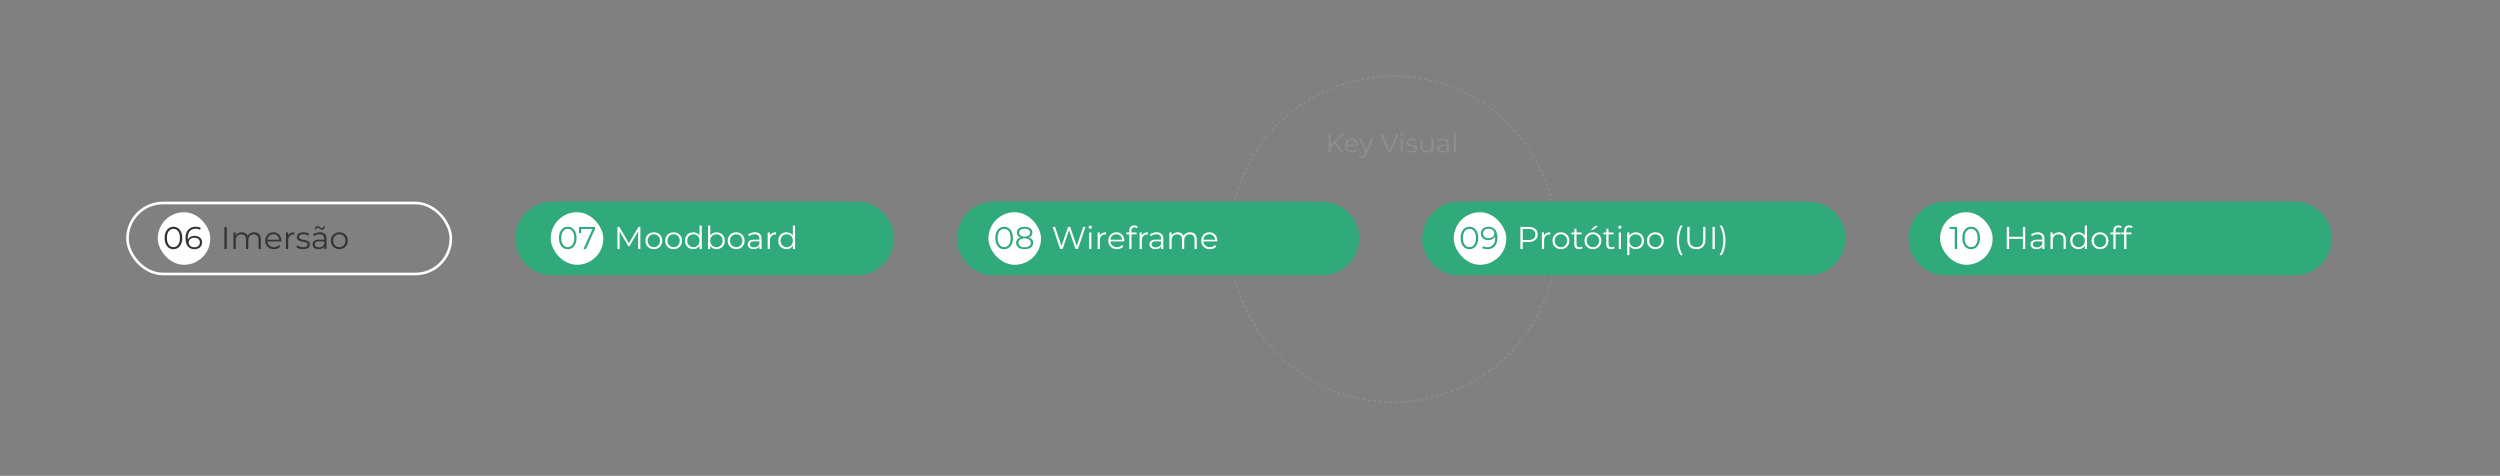 <svg width="951" height="181" viewBox="0 0 951 181" fill="none" xmlns="http://www.w3.org/2000/svg">
<rect x="0" y="0" width="951" height="181" fill="#808080" stroke="none"/>
<g id="Frame 55">
<g id="Group 3">
<circle id="Ellipse 1" cx="530" cy="91" r="62" stroke="#8E8E93" stroke-width="0.5" stroke-dasharray="1 1"/>
<path id="Key Visual" d="M506.021 56.26L505.991 55.36L510.231 51H511.081L507.991 54.24L507.571 54.69L506.021 56.26ZM505.381 58V51H506.121V58H505.381ZM510.411 58L507.391 54.52L507.891 53.98L511.291 58H510.411ZM514.326 58.05C513.78 58.05 513.3 57.937 512.886 57.71C512.473 57.477 512.15 57.16 511.916 56.76C511.683 56.353 511.566 55.89 511.566 55.37C511.566 54.85 511.676 54.39 511.896 53.99C512.123 53.59 512.43 53.277 512.816 53.05C513.21 52.817 513.65 52.7 514.136 52.7C514.63 52.7 515.066 52.813 515.446 53.04C515.833 53.26 516.136 53.573 516.356 53.98C516.576 54.38 516.686 54.843 516.686 55.37C516.686 55.403 516.683 55.44 516.676 55.48C516.676 55.513 516.676 55.55 516.676 55.59H512.106V55.06H516.296L516.016 55.27C516.016 54.89 515.933 54.553 515.766 54.26C515.606 53.96 515.386 53.727 515.106 53.56C514.826 53.393 514.503 53.31 514.136 53.31C513.776 53.31 513.453 53.393 513.166 53.56C512.88 53.727 512.656 53.96 512.496 54.26C512.336 54.56 512.256 54.903 512.256 55.29V55.4C512.256 55.8 512.343 56.153 512.516 56.46C512.696 56.76 512.943 56.997 513.256 57.17C513.576 57.337 513.94 57.42 514.346 57.42C514.666 57.42 514.963 57.363 515.236 57.25C515.516 57.137 515.756 56.963 515.956 56.73L516.356 57.19C516.123 57.47 515.83 57.683 515.476 57.83C515.13 57.977 514.746 58.05 514.326 58.05ZM518.074 59.99C517.827 59.99 517.591 59.95 517.364 59.87C517.144 59.79 516.954 59.67 516.794 59.51L517.124 58.98C517.257 59.107 517.401 59.203 517.554 59.27C517.714 59.343 517.891 59.38 518.084 59.38C518.317 59.38 518.517 59.313 518.684 59.18C518.857 59.053 519.021 58.827 519.174 58.5L519.514 57.73L519.594 57.62L521.754 52.75H522.454L519.824 58.63C519.677 58.97 519.514 59.24 519.334 59.44C519.161 59.64 518.971 59.78 518.764 59.86C518.557 59.947 518.327 59.99 518.074 59.99ZM519.474 58.15L517.054 52.75H517.794L519.934 57.57L519.474 58.15ZM528.211 58L525.111 51H525.911L528.811 57.59H528.371L531.291 51H532.041L528.941 58H528.211ZM532.878 58V52.75H533.588V58H532.878ZM533.238 51.59C533.091 51.59 532.968 51.54 532.868 51.44C532.768 51.34 532.718 51.22 532.718 51.08C532.718 50.94 532.768 50.823 532.868 50.73C532.968 50.63 533.091 50.58 533.238 50.58C533.384 50.58 533.508 50.627 533.608 50.72C533.708 50.813 533.758 50.93 533.758 51.07C533.758 51.217 533.708 51.34 533.608 51.44C533.514 51.54 533.391 51.59 533.238 51.59ZM536.973 58.05C536.54 58.05 536.13 57.99 535.743 57.87C535.357 57.743 535.053 57.587 534.833 57.4L535.153 56.84C535.367 57 535.64 57.14 535.973 57.26C536.307 57.373 536.657 57.43 537.023 57.43C537.523 57.43 537.883 57.353 538.103 57.2C538.323 57.04 538.433 56.83 538.433 56.57C538.433 56.377 538.37 56.227 538.243 56.12C538.123 56.007 537.963 55.923 537.763 55.87C537.563 55.81 537.34 55.76 537.093 55.72C536.847 55.68 536.6 55.633 536.353 55.58C536.113 55.527 535.893 55.45 535.693 55.35C535.493 55.243 535.33 55.1 535.203 54.92C535.083 54.74 535.023 54.5 535.023 54.2C535.023 53.913 535.103 53.657 535.263 53.43C535.423 53.203 535.657 53.027 535.963 52.9C536.277 52.767 536.657 52.7 537.103 52.7C537.443 52.7 537.783 52.747 538.123 52.84C538.463 52.927 538.743 53.043 538.963 53.19L538.653 53.76C538.42 53.6 538.17 53.487 537.903 53.42C537.637 53.347 537.37 53.31 537.103 53.31C536.63 53.31 536.28 53.393 536.053 53.56C535.833 53.72 535.723 53.927 535.723 54.18C535.723 54.38 535.783 54.537 535.903 54.65C536.03 54.763 536.193 54.853 536.393 54.92C536.6 54.98 536.823 55.03 537.063 55.07C537.31 55.11 537.553 55.16 537.793 55.22C538.04 55.273 538.263 55.35 538.463 55.45C538.67 55.543 538.833 55.68 538.953 55.86C539.08 56.033 539.143 56.263 539.143 56.55C539.143 56.857 539.057 57.123 538.883 57.35C538.717 57.57 538.47 57.743 538.143 57.87C537.823 57.99 537.433 58.05 536.973 58.05ZM542.616 58.05C542.169 58.05 541.779 57.967 541.446 57.8C541.113 57.633 540.853 57.383 540.666 57.05C540.486 56.717 540.396 56.3 540.396 55.8V52.75H541.106V55.72C541.106 56.28 541.243 56.703 541.516 56.99C541.796 57.27 542.186 57.41 542.686 57.41C543.053 57.41 543.369 57.337 543.636 57.19C543.909 57.037 544.116 56.817 544.256 56.53C544.403 56.243 544.476 55.9 544.476 55.5V52.75H545.186V58H544.506V56.56L544.616 56.82C544.449 57.207 544.189 57.51 543.836 57.73C543.489 57.943 543.083 58.05 542.616 58.05ZM550.455 58V56.84L550.425 56.65V54.71C550.425 54.263 550.298 53.92 550.045 53.68C549.798 53.44 549.428 53.32 548.935 53.32C548.595 53.32 548.271 53.377 547.965 53.49C547.658 53.603 547.398 53.753 547.185 53.94L546.865 53.41C547.131 53.183 547.451 53.01 547.825 52.89C548.198 52.763 548.591 52.7 549.005 52.7C549.685 52.7 550.208 52.87 550.575 53.21C550.948 53.543 551.135 54.053 551.135 54.74V58H550.455ZM548.645 58.05C548.251 58.05 547.908 57.987 547.615 57.86C547.328 57.727 547.108 57.547 546.955 57.32C546.801 57.087 546.725 56.82 546.725 56.52C546.725 56.247 546.788 56 546.915 55.78C547.048 55.553 547.261 55.373 547.555 55.24C547.855 55.1 548.255 55.03 548.755 55.03H550.565V55.56H548.775C548.268 55.56 547.915 55.65 547.715 55.83C547.521 56.01 547.425 56.233 547.425 56.5C547.425 56.8 547.541 57.04 547.775 57.22C548.008 57.4 548.335 57.49 548.755 57.49C549.155 57.49 549.498 57.4 549.785 57.22C550.078 57.033 550.291 56.767 550.425 56.42L550.585 56.91C550.451 57.257 550.218 57.533 549.885 57.74C549.558 57.947 549.145 58.05 548.645 58.05ZM553.063 58V50.58H553.773V58H553.063Z" fill="#8E8E93"/>
</g>
<g id="Frame 58">
<g id="Frame 53">
<rect x="48.5" y="77.223" width="123" height="27" rx="13.5" stroke="white"/>
<g id="Frame 56">
<rect x="60" y="80.723" width="20" height="20" rx="10" fill="white"/>
<path id="06" d="M65.972 94.795C65.324 94.795 64.748 94.627 64.244 94.291C63.74 93.947 63.344 93.459 63.056 92.827C62.768 92.187 62.624 91.419 62.624 90.523C62.624 89.627 62.768 88.863 63.056 88.231C63.344 87.591 63.74 87.103 64.244 86.767C64.748 86.423 65.324 86.251 65.972 86.251C66.62 86.251 67.196 86.423 67.7 86.767C68.204 87.103 68.6 87.591 68.888 88.231C69.184 88.863 69.332 89.627 69.332 90.523C69.332 91.419 69.184 92.187 68.888 92.827C68.6 93.459 68.204 93.947 67.7 94.291C67.196 94.627 66.62 94.795 65.972 94.795ZM65.972 94.003C66.468 94.003 66.9 93.871 67.268 93.607C67.636 93.335 67.924 92.943 68.132 92.431C68.34 91.911 68.444 91.275 68.444 90.523C68.444 89.771 68.34 89.139 68.132 88.627C67.924 88.107 67.636 87.715 67.268 87.451C66.9 87.179 66.468 87.043 65.972 87.043C65.492 87.043 65.064 87.179 64.688 87.451C64.312 87.715 64.02 88.107 63.812 88.627C63.604 89.139 63.5 89.771 63.5 90.523C63.5 91.275 63.604 91.911 63.812 92.431C64.02 92.943 64.312 93.335 64.688 93.607C65.064 93.871 65.492 94.003 65.972 94.003ZM74.013 94.795C73.269 94.795 72.641 94.631 72.129 94.303C71.617 93.967 71.229 93.487 70.965 92.863C70.701 92.231 70.569 91.475 70.569 90.595C70.569 89.643 70.729 88.847 71.049 88.207C71.377 87.559 71.829 87.071 72.405 86.743C72.981 86.415 73.649 86.251 74.409 86.251C74.785 86.251 75.145 86.287 75.489 86.359C75.833 86.431 76.137 86.547 76.401 86.707L76.053 87.403C75.837 87.259 75.589 87.159 75.309 87.103C75.029 87.039 74.733 87.007 74.421 87.007C73.517 87.007 72.793 87.295 72.249 87.871C71.713 88.447 71.445 89.307 71.445 90.451C71.445 90.627 71.453 90.847 71.469 91.111C71.493 91.367 71.541 91.623 71.613 91.879L71.313 91.651C71.401 91.235 71.573 90.883 71.829 90.595C72.085 90.299 72.405 90.075 72.789 89.923C73.173 89.771 73.593 89.695 74.049 89.695C74.609 89.695 75.101 89.799 75.525 90.007C75.949 90.215 76.281 90.507 76.521 90.883C76.761 91.259 76.881 91.703 76.881 92.215C76.881 92.735 76.757 93.191 76.509 93.583C76.261 93.967 75.917 94.267 75.477 94.483C75.045 94.691 74.557 94.795 74.013 94.795ZM73.977 94.063C74.377 94.063 74.729 93.991 75.033 93.847C75.345 93.695 75.589 93.483 75.765 93.211C75.941 92.931 76.029 92.607 76.029 92.239C76.029 91.687 75.837 91.247 75.453 90.919C75.077 90.591 74.565 90.427 73.917 90.427C73.485 90.427 73.109 90.507 72.789 90.667C72.469 90.827 72.217 91.047 72.033 91.327C71.849 91.599 71.757 91.911 71.757 92.263C71.757 92.567 71.841 92.859 72.009 93.139C72.177 93.411 72.425 93.635 72.753 93.811C73.089 93.979 73.497 94.063 73.977 94.063Z" fill="#333333"/>
</g>
<path id="Imers&#195;&#163;o" d="M85.368 94.723V86.323H86.256V94.723H85.368ZM96.681 88.363C97.193 88.363 97.637 88.463 98.013 88.663C98.397 88.855 98.693 89.151 98.901 89.551C99.117 89.951 99.225 90.455 99.225 91.063V94.723H98.373V91.147C98.373 90.483 98.213 89.983 97.893 89.647C97.581 89.303 97.137 89.131 96.561 89.131C96.129 89.131 95.753 89.223 95.433 89.407C95.121 89.583 94.877 89.843 94.701 90.187C94.533 90.523 94.449 90.931 94.449 91.411V94.723H93.597V91.147C93.597 90.483 93.437 89.983 93.117 89.647C92.797 89.303 92.349 89.131 91.773 89.131C91.349 89.131 90.977 89.223 90.657 89.407C90.337 89.583 90.089 89.843 89.913 90.187C89.745 90.523 89.661 90.931 89.661 91.411V94.723H88.809V88.423H89.625V90.127L89.493 89.827C89.685 89.371 89.993 89.015 90.417 88.759C90.849 88.495 91.357 88.363 91.941 88.363C92.557 88.363 93.081 88.519 93.513 88.831C93.945 89.135 94.225 89.595 94.353 90.211L94.017 90.079C94.201 89.567 94.525 89.155 94.989 88.843C95.461 88.523 96.025 88.363 96.681 88.363ZM104.212 94.783C103.556 94.783 102.98 94.647 102.484 94.375C101.988 94.095 101.6 93.715 101.32 93.235C101.04 92.747 100.9 92.191 100.9 91.567C100.9 90.943 101.032 90.391 101.296 89.911C101.568 89.431 101.936 89.055 102.4 88.783C102.872 88.503 103.4 88.363 103.984 88.363C104.576 88.363 105.1 88.499 105.556 88.771C106.02 89.035 106.384 89.411 106.648 89.899C106.912 90.379 107.044 90.935 107.044 91.567C107.044 91.607 107.04 91.651 107.032 91.699C107.032 91.739 107.032 91.783 107.032 91.831H101.548V91.195H106.576L106.24 91.447C106.24 90.991 106.14 90.587 105.94 90.235C105.748 89.875 105.484 89.595 105.148 89.395C104.812 89.195 104.424 89.095 103.984 89.095C103.552 89.095 103.164 89.195 102.82 89.395C102.476 89.595 102.208 89.875 102.016 90.235C101.824 90.595 101.728 91.007 101.728 91.471V91.603C101.728 92.083 101.832 92.507 102.04 92.875C102.256 93.235 102.552 93.519 102.928 93.727C103.312 93.927 103.748 94.027 104.236 94.027C104.62 94.027 104.976 93.959 105.304 93.823C105.64 93.687 105.928 93.479 106.168 93.199L106.648 93.751C106.368 94.087 106.016 94.343 105.592 94.519C105.176 94.695 104.716 94.783 104.212 94.783ZM108.778 94.723V88.423H109.594V90.139L109.51 89.839C109.686 89.359 109.982 88.995 110.398 88.747C110.814 88.491 111.33 88.363 111.946 88.363V89.191C111.914 89.191 111.882 89.191 111.85 89.191C111.818 89.183 111.786 89.179 111.754 89.179C111.09 89.179 110.57 89.383 110.194 89.791C109.818 90.191 109.63 90.763 109.63 91.507V94.723H108.778ZM115.263 94.783C114.743 94.783 114.251 94.711 113.787 94.567C113.323 94.415 112.959 94.227 112.695 94.003L113.079 93.331C113.335 93.523 113.663 93.691 114.063 93.835C114.463 93.971 114.883 94.039 115.323 94.039C115.923 94.039 116.355 93.947 116.619 93.763C116.883 93.571 117.015 93.319 117.015 93.007C117.015 92.775 116.939 92.595 116.787 92.467C116.643 92.331 116.451 92.231 116.211 92.167C115.971 92.095 115.703 92.035 115.407 91.987C115.111 91.939 114.815 91.883 114.519 91.819C114.231 91.755 113.967 91.663 113.727 91.543C113.487 91.415 113.291 91.243 113.139 91.027C112.995 90.811 112.923 90.523 112.923 90.163C112.923 89.819 113.019 89.511 113.211 89.239C113.403 88.967 113.683 88.755 114.051 88.603C114.427 88.443 114.883 88.363 115.419 88.363C115.827 88.363 116.235 88.419 116.643 88.531C117.051 88.635 117.387 88.775 117.651 88.951L117.279 89.635C116.999 89.443 116.699 89.307 116.379 89.227C116.059 89.139 115.739 89.095 115.419 89.095C114.851 89.095 114.431 89.195 114.159 89.395C113.895 89.587 113.763 89.835 113.763 90.139C113.763 90.379 113.835 90.567 113.979 90.703C114.131 90.839 114.327 90.947 114.567 91.027C114.815 91.099 115.083 91.159 115.371 91.207C115.667 91.255 115.959 91.315 116.247 91.387C116.543 91.451 116.811 91.543 117.051 91.663C117.299 91.775 117.495 91.939 117.639 92.155C117.791 92.363 117.867 92.639 117.867 92.983C117.867 93.351 117.763 93.671 117.555 93.943C117.355 94.207 117.059 94.415 116.667 94.567C116.283 94.711 115.815 94.783 115.263 94.783ZM123.378 94.723V93.331L123.342 93.103V90.775C123.342 90.239 123.19 89.827 122.886 89.539C122.59 89.251 122.146 89.107 121.554 89.107C121.146 89.107 120.758 89.175 120.39 89.311C120.022 89.447 119.71 89.627 119.454 89.851L119.07 89.215C119.39 88.943 119.774 88.735 120.222 88.591C120.67 88.439 121.142 88.363 121.638 88.363C122.454 88.363 123.082 88.567 123.522 88.975C123.97 89.375 124.194 89.987 124.194 90.811V94.723H123.378ZM121.206 94.783C120.734 94.783 120.322 94.707 119.97 94.555C119.626 94.395 119.362 94.179 119.178 93.907C118.994 93.627 118.902 93.307 118.902 92.947C118.902 92.619 118.978 92.323 119.13 92.059C119.29 91.787 119.546 91.571 119.898 91.411C120.258 91.243 120.738 91.159 121.338 91.159H123.51V91.795H121.362C120.754 91.795 120.33 91.903 120.09 92.119C119.858 92.335 119.742 92.603 119.742 92.923C119.742 93.283 119.882 93.571 120.162 93.787C120.442 94.003 120.834 94.111 121.338 94.111C121.818 94.111 122.23 94.003 122.574 93.787C122.926 93.563 123.182 93.243 123.342 92.827L123.534 93.415C123.374 93.831 123.094 94.163 122.694 94.411C122.302 94.659 121.806 94.783 121.206 94.783ZM122.478 87.367C122.294 87.367 122.13 87.327 121.986 87.247C121.842 87.167 121.71 87.075 121.59 86.971C121.478 86.859 121.366 86.763 121.254 86.683C121.142 86.595 121.026 86.551 120.906 86.551C120.722 86.551 120.574 86.619 120.462 86.755C120.358 86.891 120.298 87.079 120.282 87.319H119.766C119.782 86.919 119.886 86.599 120.078 86.359C120.278 86.119 120.534 85.999 120.846 85.999C121.03 85.999 121.194 86.043 121.338 86.131C121.49 86.211 121.622 86.307 121.734 86.419C121.854 86.523 121.966 86.615 122.07 86.695C122.182 86.775 122.298 86.815 122.418 86.815C122.602 86.815 122.75 86.751 122.862 86.623C122.974 86.487 123.034 86.303 123.042 86.071H123.558C123.55 86.455 123.446 86.767 123.246 87.007C123.046 87.247 122.79 87.367 122.478 87.367ZM129.076 94.783C128.468 94.783 127.92 94.647 127.432 94.375C126.952 94.095 126.572 93.715 126.292 93.235C126.012 92.747 125.872 92.191 125.872 91.567C125.872 90.935 126.012 90.379 126.292 89.899C126.572 89.419 126.952 89.043 127.432 88.771C127.912 88.499 128.46 88.363 129.076 88.363C129.7 88.363 130.252 88.499 130.732 88.771C131.22 89.043 131.6 89.419 131.872 89.899C132.152 90.379 132.292 90.935 132.292 91.567C132.292 92.191 132.152 92.747 131.872 93.235C131.6 93.715 131.22 94.095 130.732 94.375C130.244 94.647 129.692 94.783 129.076 94.783ZM129.076 94.027C129.532 94.027 129.936 93.927 130.288 93.727C130.64 93.519 130.916 93.231 131.116 92.863C131.324 92.487 131.428 92.055 131.428 91.567C131.428 91.071 131.324 90.639 131.116 90.271C130.916 89.903 130.64 89.619 130.288 89.419C129.936 89.211 129.536 89.107 129.088 89.107C128.64 89.107 128.24 89.211 127.888 89.419C127.536 89.619 127.256 89.903 127.048 90.271C126.84 90.639 126.736 91.071 126.736 91.567C126.736 92.055 126.84 92.487 127.048 92.863C127.256 93.231 127.536 93.519 127.888 93.727C128.24 93.927 128.636 94.027 129.076 94.027Z" fill="#333333"/>
</g>
<g id="Frame 54">
<path d="M196 90.723C196 82.991 202.268 76.723 210 76.723H326C333.732 76.723 340 82.991 340 90.723V90.723C340 98.455 333.732 104.723 326 104.723H210C202.268 104.723 196 98.455 196 90.723V90.723Z" fill="#30AA7A"/>
<g id="Frame 56_2">
<rect x="209.5" y="80.723" width="20" height="20" rx="10" fill="white"/>
<path id="07" d="M215.972 94.795C215.324 94.795 214.748 94.627 214.244 94.291C213.74 93.947 213.344 93.459 213.056 92.827C212.768 92.187 212.624 91.419 212.624 90.523C212.624 89.627 212.768 88.863 213.056 88.231C213.344 87.591 213.74 87.103 214.244 86.767C214.748 86.423 215.324 86.251 215.972 86.251C216.62 86.251 217.196 86.423 217.7 86.767C218.204 87.103 218.6 87.591 218.888 88.231C219.184 88.863 219.332 89.627 219.332 90.523C219.332 91.419 219.184 92.187 218.888 92.827C218.6 93.459 218.204 93.947 217.7 94.291C217.196 94.627 216.62 94.795 215.972 94.795ZM215.972 94.003C216.468 94.003 216.9 93.871 217.268 93.607C217.636 93.335 217.924 92.943 218.132 92.431C218.34 91.911 218.444 91.275 218.444 90.523C218.444 89.771 218.34 89.139 218.132 88.627C217.924 88.107 217.636 87.715 217.268 87.451C216.9 87.179 216.468 87.043 215.972 87.043C215.492 87.043 215.064 87.179 214.688 87.451C214.312 87.715 214.02 88.107 213.812 88.627C213.604 89.139 213.5 89.771 213.5 90.523C213.5 91.275 213.604 91.911 213.812 92.431C214.02 92.943 214.312 93.335 214.688 93.607C215.064 93.871 215.492 94.003 215.972 94.003ZM221.952 94.723L225.576 86.707L225.84 87.091H220.644L221.088 86.671V88.663H220.236V86.323H226.404V86.935L222.888 94.723H221.952Z" fill="#30AA7A"/>
</g>
<path id="Moodboard" d="M234.868 94.723V86.323H235.6L239.44 92.875H239.056L242.86 86.323H243.592V94.723H242.74V87.655H242.944L239.44 93.655H239.02L235.492 87.655H235.72V94.723H234.868ZM248.717 94.783C248.109 94.783 247.561 94.647 247.073 94.375C246.593 94.095 246.213 93.715 245.933 93.235C245.653 92.747 245.513 92.191 245.513 91.567C245.513 90.935 245.653 90.379 245.933 89.899C246.213 89.419 246.593 89.043 247.073 88.771C247.553 88.499 248.101 88.363 248.717 88.363C249.341 88.363 249.893 88.499 250.373 88.771C250.861 89.043 251.241 89.419 251.513 89.899C251.793 90.379 251.933 90.935 251.933 91.567C251.933 92.191 251.793 92.747 251.513 93.235C251.241 93.715 250.861 94.095 250.373 94.375C249.885 94.647 249.333 94.783 248.717 94.783ZM248.717 94.027C249.173 94.027 249.577 93.927 249.929 93.727C250.281 93.519 250.557 93.231 250.757 92.863C250.965 92.487 251.069 92.055 251.069 91.567C251.069 91.071 250.965 90.639 250.757 90.271C250.557 89.903 250.281 89.619 249.929 89.419C249.577 89.211 249.177 89.107 248.729 89.107C248.281 89.107 247.881 89.211 247.529 89.419C247.177 89.619 246.897 89.903 246.689 90.271C246.481 90.639 246.377 91.071 246.377 91.567C246.377 92.055 246.481 92.487 246.689 92.863C246.897 93.231 247.177 93.519 247.529 93.727C247.881 93.927 248.277 94.027 248.717 94.027ZM256.24 94.783C255.632 94.783 255.084 94.647 254.596 94.375C254.116 94.095 253.736 93.715 253.456 93.235C253.176 92.747 253.036 92.191 253.036 91.567C253.036 90.935 253.176 90.379 253.456 89.899C253.736 89.419 254.116 89.043 254.596 88.771C255.076 88.499 255.624 88.363 256.24 88.363C256.864 88.363 257.416 88.499 257.896 88.771C258.384 89.043 258.764 89.419 259.036 89.899C259.316 90.379 259.456 90.935 259.456 91.567C259.456 92.191 259.316 92.747 259.036 93.235C258.764 93.715 258.384 94.095 257.896 94.375C257.408 94.647 256.856 94.783 256.24 94.783ZM256.24 94.027C256.696 94.027 257.1 93.927 257.452 93.727C257.804 93.519 258.08 93.231 258.28 92.863C258.488 92.487 258.592 92.055 258.592 91.567C258.592 91.071 258.488 90.639 258.28 90.271C258.08 89.903 257.804 89.619 257.452 89.419C257.1 89.211 256.7 89.107 256.252 89.107C255.804 89.107 255.404 89.211 255.052 89.419C254.7 89.619 254.42 89.903 254.212 90.271C254.004 90.639 253.9 91.071 253.9 91.567C253.9 92.055 254.004 92.487 254.212 92.863C254.42 93.231 254.7 93.519 255.052 93.727C255.404 93.927 255.8 94.027 256.24 94.027ZM263.704 94.783C263.104 94.783 262.564 94.647 262.084 94.375C261.612 94.103 261.24 93.727 260.968 93.247C260.696 92.759 260.56 92.199 260.56 91.567C260.56 90.927 260.696 90.367 260.968 89.887C261.24 89.407 261.612 89.035 262.084 88.771C262.564 88.499 263.104 88.363 263.704 88.363C264.256 88.363 264.748 88.487 265.18 88.735C265.62 88.983 265.968 89.347 266.224 89.827C266.488 90.299 266.62 90.879 266.62 91.567C266.62 92.247 266.492 92.827 266.236 93.307C265.98 93.787 265.632 94.155 265.192 94.411C264.76 94.659 264.264 94.783 263.704 94.783ZM263.764 94.027C264.212 94.027 264.612 93.927 264.964 93.727C265.324 93.519 265.604 93.231 265.804 92.863C266.012 92.487 266.116 92.055 266.116 91.567C266.116 91.071 266.012 90.639 265.804 90.271C265.604 89.903 265.324 89.619 264.964 89.419C264.612 89.211 264.212 89.107 263.764 89.107C263.324 89.107 262.928 89.211 262.576 89.419C262.224 89.619 261.944 89.903 261.736 90.271C261.528 90.639 261.424 91.071 261.424 91.567C261.424 92.055 261.528 92.487 261.736 92.863C261.944 93.231 262.224 93.519 262.576 93.727C262.928 93.927 263.324 94.027 263.764 94.027ZM266.14 94.723V92.827L266.224 91.555L266.104 90.283V85.819H266.956V94.723H266.14ZM272.581 94.783C272.029 94.783 271.533 94.659 271.093 94.411C270.653 94.155 270.305 93.787 270.049 93.307C269.793 92.827 269.665 92.247 269.665 91.567C269.665 90.879 269.793 90.299 270.049 89.827C270.313 89.347 270.665 88.983 271.105 88.735C271.545 88.487 272.037 88.363 272.581 88.363C273.181 88.363 273.717 88.499 274.189 88.771C274.669 89.035 275.045 89.407 275.317 89.887C275.589 90.367 275.725 90.927 275.725 91.567C275.725 92.199 275.589 92.759 275.317 93.247C275.045 93.727 274.669 94.103 274.189 94.375C273.717 94.647 273.181 94.783 272.581 94.783ZM269.329 94.723V85.819H270.181V90.283L270.061 91.555L270.145 92.827V94.723H269.329ZM272.521 94.027C272.969 94.027 273.369 93.927 273.721 93.727C274.073 93.519 274.353 93.231 274.561 92.863C274.769 92.487 274.873 92.055 274.873 91.567C274.873 91.071 274.769 90.639 274.561 90.271C274.353 89.903 274.073 89.619 273.721 89.419C273.369 89.211 272.969 89.107 272.521 89.107C272.073 89.107 271.669 89.211 271.309 89.419C270.957 89.619 270.677 89.903 270.469 90.271C270.269 90.639 270.169 91.071 270.169 91.567C270.169 92.055 270.269 92.487 270.469 92.863C270.677 93.231 270.957 93.519 271.309 93.727C271.669 93.927 272.073 94.027 272.521 94.027ZM280.029 94.783C279.421 94.783 278.873 94.647 278.385 94.375C277.905 94.095 277.525 93.715 277.245 93.235C276.965 92.747 276.825 92.191 276.825 91.567C276.825 90.935 276.965 90.379 277.245 89.899C277.525 89.419 277.905 89.043 278.385 88.771C278.865 88.499 279.413 88.363 280.029 88.363C280.653 88.363 281.205 88.499 281.685 88.771C282.173 89.043 282.553 89.419 282.825 89.899C283.105 90.379 283.245 90.935 283.245 91.567C283.245 92.191 283.105 92.747 282.825 93.235C282.553 93.715 282.173 94.095 281.685 94.375C281.197 94.647 280.645 94.783 280.029 94.783ZM280.029 94.027C280.485 94.027 280.889 93.927 281.241 93.727C281.593 93.519 281.869 93.231 282.069 92.863C282.277 92.487 282.381 92.055 282.381 91.567C282.381 91.071 282.277 90.639 282.069 90.271C281.869 89.903 281.593 89.619 281.241 89.419C280.889 89.211 280.489 89.107 280.041 89.107C279.593 89.107 279.193 89.211 278.841 89.419C278.489 89.619 278.209 89.903 278.001 90.271C277.793 90.639 277.689 91.071 277.689 91.567C277.689 92.055 277.793 92.487 278.001 92.863C278.209 93.231 278.489 93.519 278.841 93.727C279.193 93.927 279.589 94.027 280.029 94.027ZM288.898 94.723V93.331L288.862 93.103V90.775C288.862 90.239 288.71 89.827 288.406 89.539C288.11 89.251 287.666 89.107 287.074 89.107C286.666 89.107 286.278 89.175 285.91 89.311C285.542 89.447 285.23 89.627 284.974 89.851L284.59 89.215C284.91 88.943 285.294 88.735 285.742 88.591C286.19 88.439 286.662 88.363 287.158 88.363C287.974 88.363 288.602 88.567 289.042 88.975C289.49 89.375 289.714 89.987 289.714 90.811V94.723H288.898ZM286.726 94.783C286.254 94.783 285.842 94.707 285.49 94.555C285.146 94.395 284.882 94.179 284.698 93.907C284.514 93.627 284.422 93.307 284.422 92.947C284.422 92.619 284.498 92.323 284.65 92.059C284.81 91.787 285.066 91.571 285.418 91.411C285.778 91.243 286.258 91.159 286.858 91.159H289.03V91.795H286.882C286.274 91.795 285.85 91.903 285.61 92.119C285.378 92.335 285.262 92.603 285.262 92.923C285.262 93.283 285.402 93.571 285.682 93.787C285.962 94.003 286.354 94.111 286.858 94.111C287.338 94.111 287.75 94.003 288.094 93.787C288.446 93.563 288.702 93.243 288.862 92.827L289.054 93.415C288.894 93.831 288.614 94.163 288.214 94.411C287.822 94.659 287.326 94.783 286.726 94.783ZM292.028 94.723V88.423H292.844V90.139L292.76 89.839C292.936 89.359 293.232 88.995 293.648 88.747C294.064 88.491 294.58 88.363 295.196 88.363V89.191C295.164 89.191 295.132 89.191 295.1 89.191C295.068 89.183 295.036 89.179 295.004 89.179C294.34 89.179 293.82 89.383 293.444 89.791C293.068 90.191 292.88 90.763 292.88 91.507V94.723H292.028ZM299.2 94.783C298.6 94.783 298.06 94.647 297.58 94.375C297.108 94.103 296.736 93.727 296.464 93.247C296.192 92.759 296.056 92.199 296.056 91.567C296.056 90.927 296.192 90.367 296.464 89.887C296.736 89.407 297.108 89.035 297.58 88.771C298.06 88.499 298.6 88.363 299.2 88.363C299.752 88.363 300.244 88.487 300.676 88.735C301.116 88.983 301.464 89.347 301.72 89.827C301.984 90.299 302.116 90.879 302.116 91.567C302.116 92.247 301.988 92.827 301.732 93.307C301.476 93.787 301.128 94.155 300.688 94.411C300.256 94.659 299.76 94.783 299.2 94.783ZM299.26 94.027C299.708 94.027 300.108 93.927 300.46 93.727C300.82 93.519 301.1 93.231 301.3 92.863C301.508 92.487 301.612 92.055 301.612 91.567C301.612 91.071 301.508 90.639 301.3 90.271C301.1 89.903 300.82 89.619 300.46 89.419C300.108 89.211 299.708 89.107 299.26 89.107C298.82 89.107 298.424 89.211 298.072 89.419C297.72 89.619 297.44 89.903 297.232 90.271C297.024 90.639 296.92 91.071 296.92 91.567C296.92 92.055 297.024 92.487 297.232 92.863C297.44 93.231 297.72 93.519 298.072 93.727C298.424 93.927 298.82 94.027 299.26 94.027ZM301.636 94.723V92.827L301.72 91.555L301.6 90.283V85.819H302.452V94.723H301.636Z" fill="white"/>
</g>
<g id="Frame 66">
<g id="Frame 55_2">
<path d="M364 90.723C364 82.991 370.268 76.723 378 76.723H503C510.732 76.723 517 82.991 517 90.723V90.723C517 98.455 510.732 104.723 503 104.723H378C370.268 104.723 364 98.455 364 90.723V90.723Z" fill="#30AA7A"/>
<g id="Frame 56_3">
<rect x="376" y="80.723" width="20" height="20" rx="10" fill="white"/>
<path id="08" d="M381.972 94.795C381.324 94.795 380.748 94.627 380.244 94.291C379.74 93.947 379.344 93.459 379.056 92.827C378.768 92.187 378.624 91.419 378.624 90.523C378.624 89.627 378.768 88.863 379.056 88.231C379.344 87.591 379.74 87.103 380.244 86.767C380.748 86.423 381.324 86.251 381.972 86.251C382.62 86.251 383.196 86.423 383.7 86.767C384.204 87.103 384.6 87.591 384.888 88.231C385.184 88.863 385.332 89.627 385.332 90.523C385.332 91.419 385.184 92.187 384.888 92.827C384.6 93.459 384.204 93.947 383.7 94.291C383.196 94.627 382.62 94.795 381.972 94.795ZM381.972 94.003C382.468 94.003 382.9 93.871 383.268 93.607C383.636 93.335 383.924 92.943 384.132 92.431C384.34 91.911 384.444 91.275 384.444 90.523C384.444 89.771 384.34 89.139 384.132 88.627C383.924 88.107 383.636 87.715 383.268 87.451C382.9 87.179 382.468 87.043 381.972 87.043C381.492 87.043 381.064 87.179 380.688 87.451C380.312 87.715 380.02 88.107 379.812 88.627C379.604 89.139 379.5 89.771 379.5 90.523C379.5 91.275 379.604 91.911 379.812 92.431C380.02 92.943 380.312 93.335 380.688 93.607C381.064 93.871 381.492 94.003 381.972 94.003ZM389.761 94.795C389.089 94.795 388.509 94.699 388.021 94.507C387.541 94.315 387.169 94.039 386.905 93.679C386.649 93.311 386.521 92.879 386.521 92.383C386.521 91.903 386.645 91.495 386.893 91.159C387.149 90.815 387.517 90.551 387.997 90.367C388.485 90.183 389.073 90.091 389.761 90.091C390.441 90.091 391.025 90.183 391.513 90.367C392.001 90.551 392.373 90.815 392.629 91.159C392.893 91.495 393.025 91.903 393.025 92.383C393.025 92.879 392.893 93.311 392.629 93.679C392.365 94.039 391.989 94.315 391.501 94.507C391.013 94.699 390.433 94.795 389.761 94.795ZM389.761 94.063C390.505 94.063 391.085 93.911 391.501 93.607C391.925 93.303 392.137 92.891 392.137 92.371C392.137 91.851 391.925 91.443 391.501 91.147C391.085 90.843 390.505 90.691 389.761 90.691C389.017 90.691 388.437 90.843 388.021 91.147C387.605 91.443 387.397 91.851 387.397 92.371C387.397 92.891 387.605 93.303 388.021 93.607C388.437 93.911 389.017 94.063 389.761 94.063ZM389.761 90.583C389.137 90.583 388.605 90.499 388.165 90.331C387.733 90.163 387.401 89.923 387.169 89.611C386.937 89.291 386.821 88.911 386.821 88.471C386.821 88.007 386.941 87.611 387.181 87.283C387.429 86.947 387.773 86.691 388.213 86.515C388.653 86.339 389.169 86.251 389.761 86.251C390.353 86.251 390.869 86.339 391.309 86.515C391.757 86.691 392.105 86.947 392.353 87.283C392.601 87.611 392.725 88.007 392.725 88.471C392.725 88.911 392.609 89.291 392.377 89.611C392.145 89.923 391.805 90.163 391.357 90.331C390.917 90.499 390.385 90.583 389.761 90.583ZM389.761 90.007C390.417 90.007 390.929 89.871 391.297 89.599C391.665 89.327 391.849 88.963 391.849 88.507C391.849 88.027 391.657 87.655 391.273 87.391C390.897 87.119 390.393 86.983 389.761 86.983C389.129 86.983 388.625 87.119 388.249 87.391C387.873 87.655 387.685 88.023 387.685 88.495C387.685 88.959 387.865 89.327 388.225 89.599C388.593 89.871 389.105 90.007 389.761 90.007Z" fill="#30AA7A"/>
</g>
<path id="Wireframe" d="M403.276 94.723L400.444 86.323H401.356L404.008 94.231H403.552L406.288 86.323H407.104L409.804 94.231H409.372L412.048 86.323H412.9L410.068 94.723H409.132L406.552 87.223H406.792L404.2 94.723H403.276ZM414.313 94.723V88.423H415.165V94.723H414.313ZM414.745 87.031C414.569 87.031 414.421 86.971 414.301 86.851C414.181 86.731 414.121 86.587 414.121 86.419C414.121 86.251 414.181 86.111 414.301 85.999C414.421 85.879 414.569 85.819 414.745 85.819C414.921 85.819 415.069 85.875 415.189 85.987C415.309 86.099 415.369 86.239 415.369 86.407C415.369 86.583 415.309 86.731 415.189 86.851C415.077 86.971 414.929 87.031 414.745 87.031ZM417.536 94.723V88.423H418.352V90.139L418.268 89.839C418.444 89.359 418.74 88.995 419.156 88.747C419.572 88.491 420.088 88.363 420.704 88.363V89.191C420.672 89.191 420.64 89.191 420.608 89.191C420.576 89.183 420.544 89.179 420.512 89.179C419.848 89.179 419.328 89.383 418.952 89.791C418.576 90.191 418.388 90.763 418.388 91.507V94.723H417.536ZM424.876 94.783C424.22 94.783 423.644 94.647 423.148 94.375C422.652 94.095 422.264 93.715 421.984 93.235C421.704 92.747 421.564 92.191 421.564 91.567C421.564 90.943 421.696 90.391 421.96 89.911C422.232 89.431 422.6 89.055 423.064 88.783C423.536 88.503 424.064 88.363 424.648 88.363C425.24 88.363 425.764 88.499 426.22 88.771C426.684 89.035 427.048 89.411 427.312 89.899C427.576 90.379 427.708 90.935 427.708 91.567C427.708 91.607 427.704 91.651 427.696 91.699C427.696 91.739 427.696 91.783 427.696 91.831H422.212V91.195H427.24L426.904 91.447C426.904 90.991 426.804 90.587 426.604 90.235C426.412 89.875 426.148 89.595 425.812 89.395C425.476 89.195 425.088 89.095 424.648 89.095C424.216 89.095 423.828 89.195 423.484 89.395C423.14 89.595 422.872 89.875 422.68 90.235C422.488 90.595 422.392 91.007 422.392 91.471V91.603C422.392 92.083 422.496 92.507 422.704 92.875C422.92 93.235 423.216 93.519 423.592 93.727C423.976 93.927 424.412 94.027 424.9 94.027C425.284 94.027 425.64 93.959 425.968 93.823C426.304 93.687 426.592 93.479 426.832 93.199L427.312 93.751C427.032 94.087 426.68 94.343 426.256 94.519C425.84 94.695 425.38 94.783 424.876 94.783ZM429.586 94.723V87.631C429.586 87.071 429.75 86.619 430.078 86.275C430.406 85.931 430.878 85.759 431.494 85.759C431.734 85.759 431.966 85.791 432.19 85.855C432.414 85.919 432.602 86.019 432.754 86.155L432.466 86.791C432.346 86.687 432.206 86.611 432.046 86.563C431.886 86.507 431.714 86.479 431.53 86.479C431.17 86.479 430.894 86.579 430.702 86.779C430.51 86.979 430.414 87.275 430.414 87.667V88.627L430.438 89.023V94.723H429.586ZM428.458 89.131V88.423H432.358V89.131H428.458ZM433.508 94.723V88.423H434.324V90.139L434.24 89.839C434.416 89.359 434.712 88.995 435.128 88.747C435.544 88.491 436.06 88.363 436.676 88.363V89.191C436.644 89.191 436.612 89.191 436.58 89.191C436.548 89.183 436.516 89.179 436.484 89.179C435.82 89.179 435.3 89.383 434.924 89.791C434.548 90.191 434.36 90.763 434.36 91.507V94.723H433.508ZM441.71 94.723V93.331L441.674 93.103V90.775C441.674 90.239 441.522 89.827 441.218 89.539C440.922 89.251 440.478 89.107 439.886 89.107C439.478 89.107 439.09 89.175 438.722 89.311C438.354 89.447 438.042 89.627 437.786 89.851L437.402 89.215C437.722 88.943 438.106 88.735 438.554 88.591C439.002 88.439 439.474 88.363 439.97 88.363C440.786 88.363 441.414 88.567 441.854 88.975C442.302 89.375 442.526 89.987 442.526 90.811V94.723H441.71ZM439.538 94.783C439.066 94.783 438.654 94.707 438.302 94.555C437.958 94.395 437.694 94.179 437.51 93.907C437.326 93.627 437.234 93.307 437.234 92.947C437.234 92.619 437.31 92.323 437.462 92.059C437.622 91.787 437.878 91.571 438.23 91.411C438.59 91.243 439.07 91.159 439.67 91.159H441.842V91.795H439.694C439.086 91.795 438.662 91.903 438.422 92.119C438.19 92.335 438.074 92.603 438.074 92.923C438.074 93.283 438.214 93.571 438.494 93.787C438.774 94.003 439.166 94.111 439.67 94.111C440.15 94.111 440.562 94.003 440.906 93.787C441.258 93.563 441.514 93.243 441.674 92.827L441.866 93.415C441.706 93.831 441.426 94.163 441.026 94.411C440.634 94.659 440.138 94.783 439.538 94.783ZM452.712 88.363C453.224 88.363 453.668 88.463 454.044 88.663C454.428 88.855 454.724 89.151 454.932 89.551C455.148 89.951 455.256 90.455 455.256 91.063V94.723H454.404V91.147C454.404 90.483 454.244 89.983 453.924 89.647C453.612 89.303 453.168 89.131 452.592 89.131C452.16 89.131 451.784 89.223 451.464 89.407C451.152 89.583 450.908 89.843 450.732 90.187C450.564 90.523 450.48 90.931 450.48 91.411V94.723H449.628V91.147C449.628 90.483 449.468 89.983 449.148 89.647C448.828 89.303 448.38 89.131 447.804 89.131C447.38 89.131 447.008 89.223 446.688 89.407C446.368 89.583 446.12 89.843 445.944 90.187C445.776 90.523 445.692 90.931 445.692 91.411V94.723H444.84V88.423H445.656V90.127L445.524 89.827C445.716 89.371 446.024 89.015 446.448 88.759C446.88 88.495 447.388 88.363 447.972 88.363C448.588 88.363 449.112 88.519 449.544 88.831C449.976 89.135 450.256 89.595 450.384 90.211L450.048 90.079C450.232 89.567 450.556 89.155 451.02 88.843C451.492 88.523 452.056 88.363 452.712 88.363ZM460.243 94.783C459.587 94.783 459.011 94.647 458.515 94.375C458.019 94.095 457.631 93.715 457.351 93.235C457.071 92.747 456.931 92.191 456.931 91.567C456.931 90.943 457.063 90.391 457.327 89.911C457.599 89.431 457.967 89.055 458.431 88.783C458.903 88.503 459.431 88.363 460.015 88.363C460.607 88.363 461.131 88.499 461.587 88.771C462.051 89.035 462.415 89.411 462.679 89.899C462.943 90.379 463.075 90.935 463.075 91.567C463.075 91.607 463.071 91.651 463.063 91.699C463.063 91.739 463.063 91.783 463.063 91.831H457.579V91.195H462.607L462.271 91.447C462.271 90.991 462.171 90.587 461.971 90.235C461.779 89.875 461.515 89.595 461.179 89.395C460.843 89.195 460.455 89.095 460.015 89.095C459.583 89.095 459.195 89.195 458.851 89.395C458.507 89.595 458.239 89.875 458.047 90.235C457.855 90.595 457.759 91.007 457.759 91.471V91.603C457.759 92.083 457.863 92.507 458.071 92.875C458.287 93.235 458.583 93.519 458.959 93.727C459.343 93.927 459.779 94.027 460.267 94.027C460.651 94.027 461.007 93.959 461.335 93.823C461.671 93.687 461.959 93.479 462.199 93.199L462.679 93.751C462.399 94.087 462.047 94.343 461.623 94.519C461.207 94.695 460.747 94.783 460.243 94.783Z" fill="white"/>
</g>
<g id="Frame 56_4">
<path d="M541 90.723C541 82.991 547.268 76.723 555 76.723H688C695.732 76.723 702 82.991 702 90.723V90.723C702 98.455 695.732 104.723 688 104.723H555C547.268 104.723 541 98.455 541 90.723V90.723Z" fill="#30AA7A"/>
<g id="Frame 56_5">
<rect x="553" y="80.723" width="20" height="20" rx="10" fill="white"/>
<path id="09" d="M558.972 94.795C558.324 94.795 557.748 94.627 557.244 94.291C556.74 93.947 556.344 93.459 556.056 92.827C555.768 92.187 555.624 91.419 555.624 90.523C555.624 89.627 555.768 88.863 556.056 88.231C556.344 87.591 556.74 87.103 557.244 86.767C557.748 86.423 558.324 86.251 558.972 86.251C559.62 86.251 560.196 86.423 560.7 86.767C561.204 87.103 561.6 87.591 561.888 88.231C562.184 88.863 562.332 89.627 562.332 90.523C562.332 91.419 562.184 92.187 561.888 92.827C561.6 93.459 561.204 93.947 560.7 94.291C560.196 94.627 559.62 94.795 558.972 94.795ZM558.972 94.003C559.468 94.003 559.9 93.871 560.268 93.607C560.636 93.335 560.924 92.943 561.132 92.431C561.34 91.911 561.444 91.275 561.444 90.523C561.444 89.771 561.34 89.139 561.132 88.627C560.924 88.107 560.636 87.715 560.268 87.451C559.9 87.179 559.468 87.043 558.972 87.043C558.492 87.043 558.064 87.179 557.688 87.451C557.312 87.715 557.02 88.107 556.812 88.627C556.604 89.139 556.5 89.771 556.5 90.523C556.5 91.275 556.604 91.911 556.812 92.431C557.02 92.943 557.312 93.335 557.688 93.607C558.064 93.871 558.492 94.003 558.972 94.003ZM566.185 86.251C566.929 86.251 567.557 86.419 568.069 86.755C568.581 87.083 568.969 87.559 569.233 88.183C569.497 88.807 569.629 89.563 569.629 90.451C569.629 91.395 569.465 92.191 569.137 92.839C568.817 93.487 568.369 93.975 567.793 94.303C567.217 94.631 566.549 94.795 565.789 94.795C565.413 94.795 565.053 94.759 564.709 94.687C564.373 94.615 564.069 94.499 563.797 94.339L564.145 93.643C564.361 93.787 564.609 93.891 564.889 93.955C565.177 94.011 565.473 94.039 565.777 94.039C566.681 94.039 567.401 93.751 567.937 93.175C568.481 92.599 568.753 91.739 568.753 90.595C568.753 90.411 568.741 90.191 568.717 89.935C568.701 89.679 568.657 89.423 568.585 89.167L568.885 89.395C568.805 89.811 568.633 90.167 568.369 90.463C568.113 90.751 567.793 90.971 567.409 91.123C567.033 91.275 566.613 91.351 566.149 91.351C565.597 91.351 565.105 91.247 564.673 91.039C564.249 90.831 563.917 90.539 563.677 90.163C563.437 89.787 563.317 89.343 563.317 88.831C563.317 88.303 563.441 87.847 563.689 87.463C563.937 87.079 564.277 86.783 564.709 86.575C565.149 86.359 565.641 86.251 566.185 86.251ZM566.221 86.983C565.821 86.983 565.465 87.059 565.153 87.211C564.849 87.355 564.609 87.563 564.433 87.835C564.257 88.107 564.169 88.431 564.169 88.807C564.169 89.359 564.357 89.799 564.733 90.127C565.117 90.455 565.633 90.619 566.281 90.619C566.713 90.619 567.089 90.539 567.409 90.379C567.737 90.219 567.989 89.999 568.165 89.719C568.349 89.439 568.441 89.127 568.441 88.783C568.441 88.471 568.357 88.179 568.189 87.907C568.021 87.635 567.773 87.415 567.445 87.247C567.117 87.071 566.709 86.983 566.221 86.983Z" fill="#30AA7A"/>
</g>
<path id="Prot&#195;&#179;tipo (UI)" d="M578.368 94.723V86.323H581.512C582.224 86.323 582.836 86.439 583.348 86.671C583.86 86.895 584.252 87.223 584.524 87.655C584.804 88.079 584.944 88.595 584.944 89.203C584.944 89.795 584.804 90.307 584.524 90.739C584.252 91.163 583.86 91.491 583.348 91.723C582.836 91.955 582.224 92.071 581.512 92.071H578.86L579.256 91.651V94.723H578.368ZM579.256 91.723L578.86 91.291H581.488C582.328 91.291 582.964 91.111 583.396 90.751C583.836 90.383 584.056 89.867 584.056 89.203C584.056 88.531 583.836 88.011 583.396 87.643C582.964 87.275 582.328 87.091 581.488 87.091H578.86L579.256 86.671V91.723ZM586.532 94.723V88.423H587.348V90.139L587.264 89.839C587.44 89.359 587.736 88.995 588.152 88.747C588.568 88.491 589.084 88.363 589.7 88.363V89.191C589.668 89.191 589.636 89.191 589.604 89.191C589.572 89.183 589.54 89.179 589.508 89.179C588.844 89.179 588.324 89.383 587.948 89.791C587.572 90.191 587.384 90.763 587.384 91.507V94.723H586.532ZM593.764 94.783C593.156 94.783 592.608 94.647 592.12 94.375C591.64 94.095 591.26 93.715 590.98 93.235C590.7 92.747 590.56 92.191 590.56 91.567C590.56 90.935 590.7 90.379 590.98 89.899C591.26 89.419 591.64 89.043 592.12 88.771C592.6 88.499 593.148 88.363 593.764 88.363C594.388 88.363 594.94 88.499 595.42 88.771C595.908 89.043 596.288 89.419 596.56 89.899C596.84 90.379 596.98 90.935 596.98 91.567C596.98 92.191 596.84 92.747 596.56 93.235C596.288 93.715 595.908 94.095 595.42 94.375C594.932 94.647 594.38 94.783 593.764 94.783ZM593.764 94.027C594.22 94.027 594.624 93.927 594.976 93.727C595.328 93.519 595.604 93.231 595.804 92.863C596.012 92.487 596.116 92.055 596.116 91.567C596.116 91.071 596.012 90.639 595.804 90.271C595.604 89.903 595.328 89.619 594.976 89.419C594.624 89.211 594.224 89.107 593.776 89.107C593.328 89.107 592.928 89.211 592.576 89.419C592.224 89.619 591.944 89.903 591.736 90.271C591.528 90.639 591.424 91.071 591.424 91.567C591.424 92.055 591.528 92.487 591.736 92.863C591.944 93.231 592.224 93.519 592.576 93.727C592.928 93.927 593.324 94.027 593.764 94.027ZM600.711 94.783C600.119 94.783 599.663 94.623 599.343 94.303C599.023 93.983 598.863 93.531 598.863 92.947V87.031H599.715V92.899C599.715 93.267 599.807 93.551 599.991 93.751C600.183 93.951 600.455 94.051 600.807 94.051C601.183 94.051 601.495 93.943 601.743 93.727L602.043 94.339C601.875 94.491 601.671 94.603 601.431 94.675C601.199 94.747 600.959 94.783 600.711 94.783ZM597.735 89.131V88.423H601.635V89.131H597.735ZM605.94 94.783C605.332 94.783 604.784 94.647 604.296 94.375C603.816 94.095 603.436 93.715 603.156 93.235C602.876 92.747 602.736 92.191 602.736 91.567C602.736 90.935 602.876 90.379 603.156 89.899C603.436 89.419 603.816 89.043 604.296 88.771C604.776 88.499 605.324 88.363 605.94 88.363C606.564 88.363 607.116 88.499 607.596 88.771C608.084 89.043 608.464 89.419 608.736 89.899C609.016 90.379 609.156 90.935 609.156 91.567C609.156 92.191 609.016 92.747 608.736 93.235C608.464 93.715 608.084 94.095 607.596 94.375C607.108 94.647 606.556 94.783 605.94 94.783ZM605.94 94.027C606.396 94.027 606.8 93.927 607.152 93.727C607.504 93.519 607.78 93.231 607.98 92.863C608.188 92.487 608.292 92.055 608.292 91.567C608.292 91.071 608.188 90.639 607.98 90.271C607.78 89.903 607.504 89.619 607.152 89.419C606.8 89.211 606.4 89.107 605.952 89.107C605.504 89.107 605.104 89.211 604.752 89.419C604.4 89.619 604.12 89.903 603.912 90.271C603.704 90.639 603.6 91.071 603.6 91.567C603.6 92.055 603.704 92.487 603.912 92.863C604.12 93.231 604.4 93.519 604.752 93.727C605.104 93.927 605.5 94.027 605.94 94.027ZM605.16 87.439L606.804 85.951H607.944L606 87.439H605.16ZM612.887 94.783C612.295 94.783 611.839 94.623 611.519 94.303C611.199 93.983 611.039 93.531 611.039 92.947V87.031H611.891V92.899C611.891 93.267 611.983 93.551 612.167 93.751C612.359 93.951 612.631 94.051 612.983 94.051C613.359 94.051 613.671 93.943 613.919 93.727L614.219 94.339C614.051 94.491 613.847 94.603 613.607 94.675C613.375 94.747 613.135 94.783 612.887 94.783ZM609.911 89.131V88.423H613.811V89.131H609.911ZM615.77 94.723V88.423H616.622V94.723H615.77ZM616.202 87.031C616.026 87.031 615.878 86.971 615.758 86.851C615.638 86.731 615.578 86.587 615.578 86.419C615.578 86.251 615.638 86.111 615.758 85.999C615.878 85.879 616.026 85.819 616.202 85.819C616.378 85.819 616.526 85.875 616.646 85.987C616.766 86.099 616.826 86.239 616.826 86.407C616.826 86.583 616.766 86.731 616.646 86.851C616.534 86.971 616.386 87.031 616.202 87.031ZM622.245 94.783C621.701 94.783 621.209 94.659 620.769 94.411C620.329 94.155 619.977 93.791 619.713 93.319C619.457 92.839 619.329 92.255 619.329 91.567C619.329 90.879 619.457 90.299 619.713 89.827C619.969 89.347 620.317 88.983 620.757 88.735C621.197 88.487 621.693 88.363 622.245 88.363C622.845 88.363 623.381 88.499 623.853 88.771C624.333 89.035 624.709 89.411 624.981 89.899C625.253 90.379 625.389 90.935 625.389 91.567C625.389 92.207 625.253 92.767 624.981 93.247C624.709 93.727 624.333 94.103 623.853 94.375C623.381 94.647 622.845 94.783 622.245 94.783ZM618.993 97.051V88.423H619.809V90.319L619.725 91.579L619.845 92.851V97.051H618.993ZM622.185 94.027C622.633 94.027 623.033 93.927 623.385 93.727C623.737 93.519 624.017 93.231 624.225 92.863C624.433 92.487 624.537 92.055 624.537 91.567C624.537 91.079 624.433 90.651 624.225 90.283C624.017 89.915 623.737 89.627 623.385 89.419C623.033 89.211 622.633 89.107 622.185 89.107C621.737 89.107 621.333 89.211 620.973 89.419C620.621 89.627 620.341 89.915 620.133 90.283C619.933 90.651 619.833 91.079 619.833 91.567C619.833 92.055 619.933 92.487 620.133 92.863C620.341 93.231 620.621 93.519 620.973 93.727C621.333 93.927 621.737 94.027 622.185 94.027ZM629.694 94.783C629.086 94.783 628.538 94.647 628.05 94.375C627.57 94.095 627.19 93.715 626.91 93.235C626.63 92.747 626.49 92.191 626.49 91.567C626.49 90.935 626.63 90.379 626.91 89.899C627.19 89.419 627.57 89.043 628.05 88.771C628.53 88.499 629.078 88.363 629.694 88.363C630.318 88.363 630.87 88.499 631.35 88.771C631.838 89.043 632.218 89.419 632.49 89.899C632.77 90.379 632.91 90.935 632.91 91.567C632.91 92.191 632.77 92.747 632.49 93.235C632.218 93.715 631.838 94.095 631.35 94.375C630.862 94.647 630.31 94.783 629.694 94.783ZM629.694 94.027C630.15 94.027 630.554 93.927 630.906 93.727C631.258 93.519 631.534 93.231 631.734 92.863C631.942 92.487 632.046 92.055 632.046 91.567C632.046 91.071 631.942 90.639 631.734 90.271C631.534 89.903 631.258 89.619 630.906 89.419C630.554 89.211 630.154 89.107 629.706 89.107C629.258 89.107 628.858 89.211 628.506 89.419C628.154 89.619 627.874 89.903 627.666 90.271C627.458 90.639 627.354 91.071 627.354 91.567C627.354 92.055 627.458 92.487 627.666 92.863C627.874 93.231 628.154 93.519 628.506 93.727C628.858 93.927 629.254 94.027 629.694 94.027ZM639.242 97.051C638.802 96.323 638.458 95.483 638.21 94.531C637.97 93.571 637.85 92.539 637.85 91.435C637.85 90.331 637.97 89.299 638.21 88.339C638.458 87.371 638.802 86.531 639.242 85.819H640.058C639.586 86.643 639.238 87.519 639.014 88.447C638.798 89.367 638.69 90.363 638.69 91.435C638.69 92.507 638.798 93.507 639.014 94.435C639.238 95.355 639.586 96.227 640.058 97.051H639.242ZM645.303 94.795C644.231 94.795 643.387 94.487 642.771 93.871C642.155 93.255 641.847 92.343 641.847 91.135V86.323H642.735V91.099C642.735 92.091 642.959 92.823 643.407 93.295C643.855 93.767 644.487 94.003 645.303 94.003C646.127 94.003 646.763 93.767 647.211 93.295C647.659 92.823 647.883 92.091 647.883 91.099V86.323H648.747V91.135C648.747 92.343 648.439 93.255 647.823 93.871C647.215 94.487 646.375 94.795 645.303 94.795ZM651.423 94.723V86.323H652.311V94.723H651.423ZM654.972 97.051H654.156C654.636 96.227 654.984 95.355 655.2 94.435C655.424 93.507 655.536 92.507 655.536 91.435C655.536 90.363 655.424 89.367 655.2 88.447C654.984 87.519 654.636 86.643 654.156 85.819H654.972C655.428 86.531 655.776 87.371 656.016 88.339C656.256 89.299 656.376 90.331 656.376 91.435C656.376 92.539 656.256 93.571 656.016 94.531C655.776 95.483 655.428 96.323 654.972 97.051Z" fill="white"/>
</g>
</g>
<g id="Frame 57">
<path d="M726 90.723C726 82.991 732.268 76.723 740 76.723H873C880.732 76.723 887 82.991 887 90.723V90.723C887 98.455 880.732 104.723 873 104.723H740C732.268 104.723 726 98.455 726 90.723V90.723Z" fill="#30AA7A"/>
<g id="Frame 56_6">
<rect x="738" y="80.723" width="20" height="20" rx="10" fill="white"/>
<path id="10" d="M743.588 94.723V86.683L743.972 87.091H741.608V86.323H744.452V94.723H743.588ZM749.808 94.795C749.16 94.795 748.584 94.627 748.08 94.291C747.576 93.947 747.18 93.459 746.892 92.827C746.604 92.187 746.46 91.419 746.46 90.523C746.46 89.627 746.604 88.863 746.892 88.231C747.18 87.591 747.576 87.103 748.08 86.767C748.584 86.423 749.16 86.251 749.808 86.251C750.456 86.251 751.032 86.423 751.536 86.767C752.04 87.103 752.436 87.591 752.724 88.231C753.02 88.863 753.168 89.627 753.168 90.523C753.168 91.419 753.02 92.187 752.724 92.827C752.436 93.459 752.04 93.947 751.536 94.291C751.032 94.627 750.456 94.795 749.808 94.795ZM749.808 94.003C750.304 94.003 750.736 93.871 751.104 93.607C751.472 93.335 751.76 92.943 751.968 92.431C752.176 91.911 752.28 91.275 752.28 90.523C752.28 89.771 752.176 89.139 751.968 88.627C751.76 88.107 751.472 87.715 751.104 87.451C750.736 87.179 750.304 87.043 749.808 87.043C749.328 87.043 748.9 87.179 748.524 87.451C748.148 87.715 747.856 88.107 747.648 88.627C747.44 89.139 747.336 89.771 747.336 90.523C747.336 91.275 747.44 91.911 747.648 92.431C747.856 92.943 748.148 93.335 748.524 93.607C748.9 93.871 749.328 94.003 749.808 94.003Z" fill="#30AA7A"/>
</g>
<path id="Handoff" d="M769.512 86.323H770.388V94.723H769.512V86.323ZM764.256 94.723H763.368V86.323H764.256V94.723ZM769.596 90.847H764.16V90.067H769.596V90.847ZM776.898 94.723V93.331L776.862 93.103V90.775C776.862 90.239 776.71 89.827 776.406 89.539C776.11 89.251 775.666 89.107 775.074 89.107C774.666 89.107 774.278 89.175 773.91 89.311C773.542 89.447 773.23 89.627 772.974 89.851L772.59 89.215C772.91 88.943 773.294 88.735 773.742 88.591C774.19 88.439 774.662 88.363 775.158 88.363C775.974 88.363 776.602 88.567 777.042 88.975C777.49 89.375 777.714 89.987 777.714 90.811V94.723H776.898ZM774.726 94.783C774.254 94.783 773.842 94.707 773.49 94.555C773.146 94.395 772.882 94.179 772.698 93.907C772.514 93.627 772.422 93.307 772.422 92.947C772.422 92.619 772.498 92.323 772.65 92.059C772.81 91.787 773.066 91.571 773.418 91.411C773.778 91.243 774.258 91.159 774.858 91.159H777.03V91.795H774.882C774.274 91.795 773.85 91.903 773.61 92.119C773.378 92.335 773.262 92.603 773.262 92.923C773.262 93.283 773.402 93.571 773.682 93.787C773.962 94.003 774.354 94.111 774.858 94.111C775.338 94.111 775.75 94.003 776.094 93.787C776.446 93.563 776.702 93.243 776.862 92.827L777.054 93.415C776.894 93.831 776.614 94.163 776.214 94.411C775.822 94.659 775.326 94.783 774.726 94.783ZM783.244 88.363C783.756 88.363 784.204 88.463 784.588 88.663C784.98 88.855 785.284 89.151 785.5 89.551C785.724 89.951 785.836 90.455 785.836 91.063V94.723H784.984V91.147C784.984 90.483 784.816 89.983 784.48 89.647C784.152 89.303 783.688 89.131 783.088 89.131C782.64 89.131 782.248 89.223 781.912 89.407C781.584 89.583 781.328 89.843 781.144 90.187C780.968 90.523 780.88 90.931 780.88 91.411V94.723H780.028V88.423H780.844V90.151L780.712 89.827C780.912 89.371 781.232 89.015 781.672 88.759C782.112 88.495 782.636 88.363 783.244 88.363ZM790.645 94.783C790.045 94.783 789.505 94.647 789.025 94.375C788.553 94.103 788.181 93.727 787.909 93.247C787.637 92.759 787.501 92.199 787.501 91.567C787.501 90.927 787.637 90.367 787.909 89.887C788.181 89.407 788.553 89.035 789.025 88.771C789.505 88.499 790.045 88.363 790.645 88.363C791.197 88.363 791.689 88.487 792.121 88.735C792.561 88.983 792.909 89.347 793.165 89.827C793.429 90.299 793.561 90.879 793.561 91.567C793.561 92.247 793.433 92.827 793.177 93.307C792.921 93.787 792.573 94.155 792.133 94.411C791.701 94.659 791.205 94.783 790.645 94.783ZM790.705 94.027C791.153 94.027 791.553 93.927 791.905 93.727C792.265 93.519 792.545 93.231 792.745 92.863C792.953 92.487 793.057 92.055 793.057 91.567C793.057 91.071 792.953 90.639 792.745 90.271C792.545 89.903 792.265 89.619 791.905 89.419C791.553 89.211 791.153 89.107 790.705 89.107C790.265 89.107 789.869 89.211 789.517 89.419C789.165 89.619 788.885 89.903 788.677 90.271C788.469 90.639 788.365 91.071 788.365 91.567C788.365 92.055 788.469 92.487 788.677 92.863C788.885 93.231 789.165 93.519 789.517 93.727C789.869 93.927 790.265 94.027 790.705 94.027ZM793.081 94.723V92.827L793.165 91.555L793.045 90.283V85.819H793.897V94.723H793.081ZM798.838 94.783C798.23 94.783 797.682 94.647 797.194 94.375C796.714 94.095 796.334 93.715 796.054 93.235C795.774 92.747 795.634 92.191 795.634 91.567C795.634 90.935 795.774 90.379 796.054 89.899C796.334 89.419 796.714 89.043 797.194 88.771C797.674 88.499 798.222 88.363 798.838 88.363C799.462 88.363 800.014 88.499 800.494 88.771C800.982 89.043 801.362 89.419 801.634 89.899C801.914 90.379 802.054 90.935 802.054 91.567C802.054 92.191 801.914 92.747 801.634 93.235C801.362 93.715 800.982 94.095 800.494 94.375C800.006 94.647 799.454 94.783 798.838 94.783ZM798.838 94.027C799.294 94.027 799.698 93.927 800.05 93.727C800.402 93.519 800.678 93.231 800.878 92.863C801.086 92.487 801.19 92.055 801.19 91.567C801.19 91.071 801.086 90.639 800.878 90.271C800.678 89.903 800.402 89.619 800.05 89.419C799.698 89.211 799.298 89.107 798.85 89.107C798.402 89.107 798.002 89.211 797.65 89.419C797.298 89.619 797.018 89.903 796.81 90.271C796.602 90.639 796.498 91.071 796.498 91.567C796.498 92.055 796.602 92.487 796.81 92.863C797.018 93.231 797.298 93.519 797.65 93.727C798.002 93.927 798.398 94.027 798.838 94.027ZM803.937 94.723V87.631C803.937 87.071 804.101 86.619 804.429 86.275C804.757 85.931 805.229 85.759 805.845 85.759C806.085 85.759 806.317 85.791 806.541 85.855C806.765 85.919 806.953 86.019 807.105 86.155L806.817 86.791C806.697 86.687 806.557 86.611 806.397 86.563C806.237 86.507 806.065 86.479 805.881 86.479C805.521 86.479 805.245 86.579 805.053 86.779C804.861 86.979 804.765 87.275 804.765 87.667V88.627L804.789 89.023V94.723H803.937ZM802.809 89.131V88.423H806.709V89.131H802.809ZM808.027 94.723V87.631C808.027 87.071 808.191 86.619 808.519 86.275C808.847 85.931 809.319 85.759 809.935 85.759C810.175 85.759 810.407 85.791 810.631 85.855C810.855 85.919 811.043 86.019 811.195 86.155L810.907 86.791C810.787 86.687 810.647 86.611 810.487 86.563C810.327 86.507 810.155 86.479 809.971 86.479C809.611 86.479 809.335 86.579 809.143 86.779C808.951 86.979 808.855 87.275 808.855 87.667V88.627L808.879 89.023V94.723H808.027ZM806.899 89.131V88.423H810.799V89.131H806.899Z" fill="white"/>
</g>
</g>
</g>
</svg>
